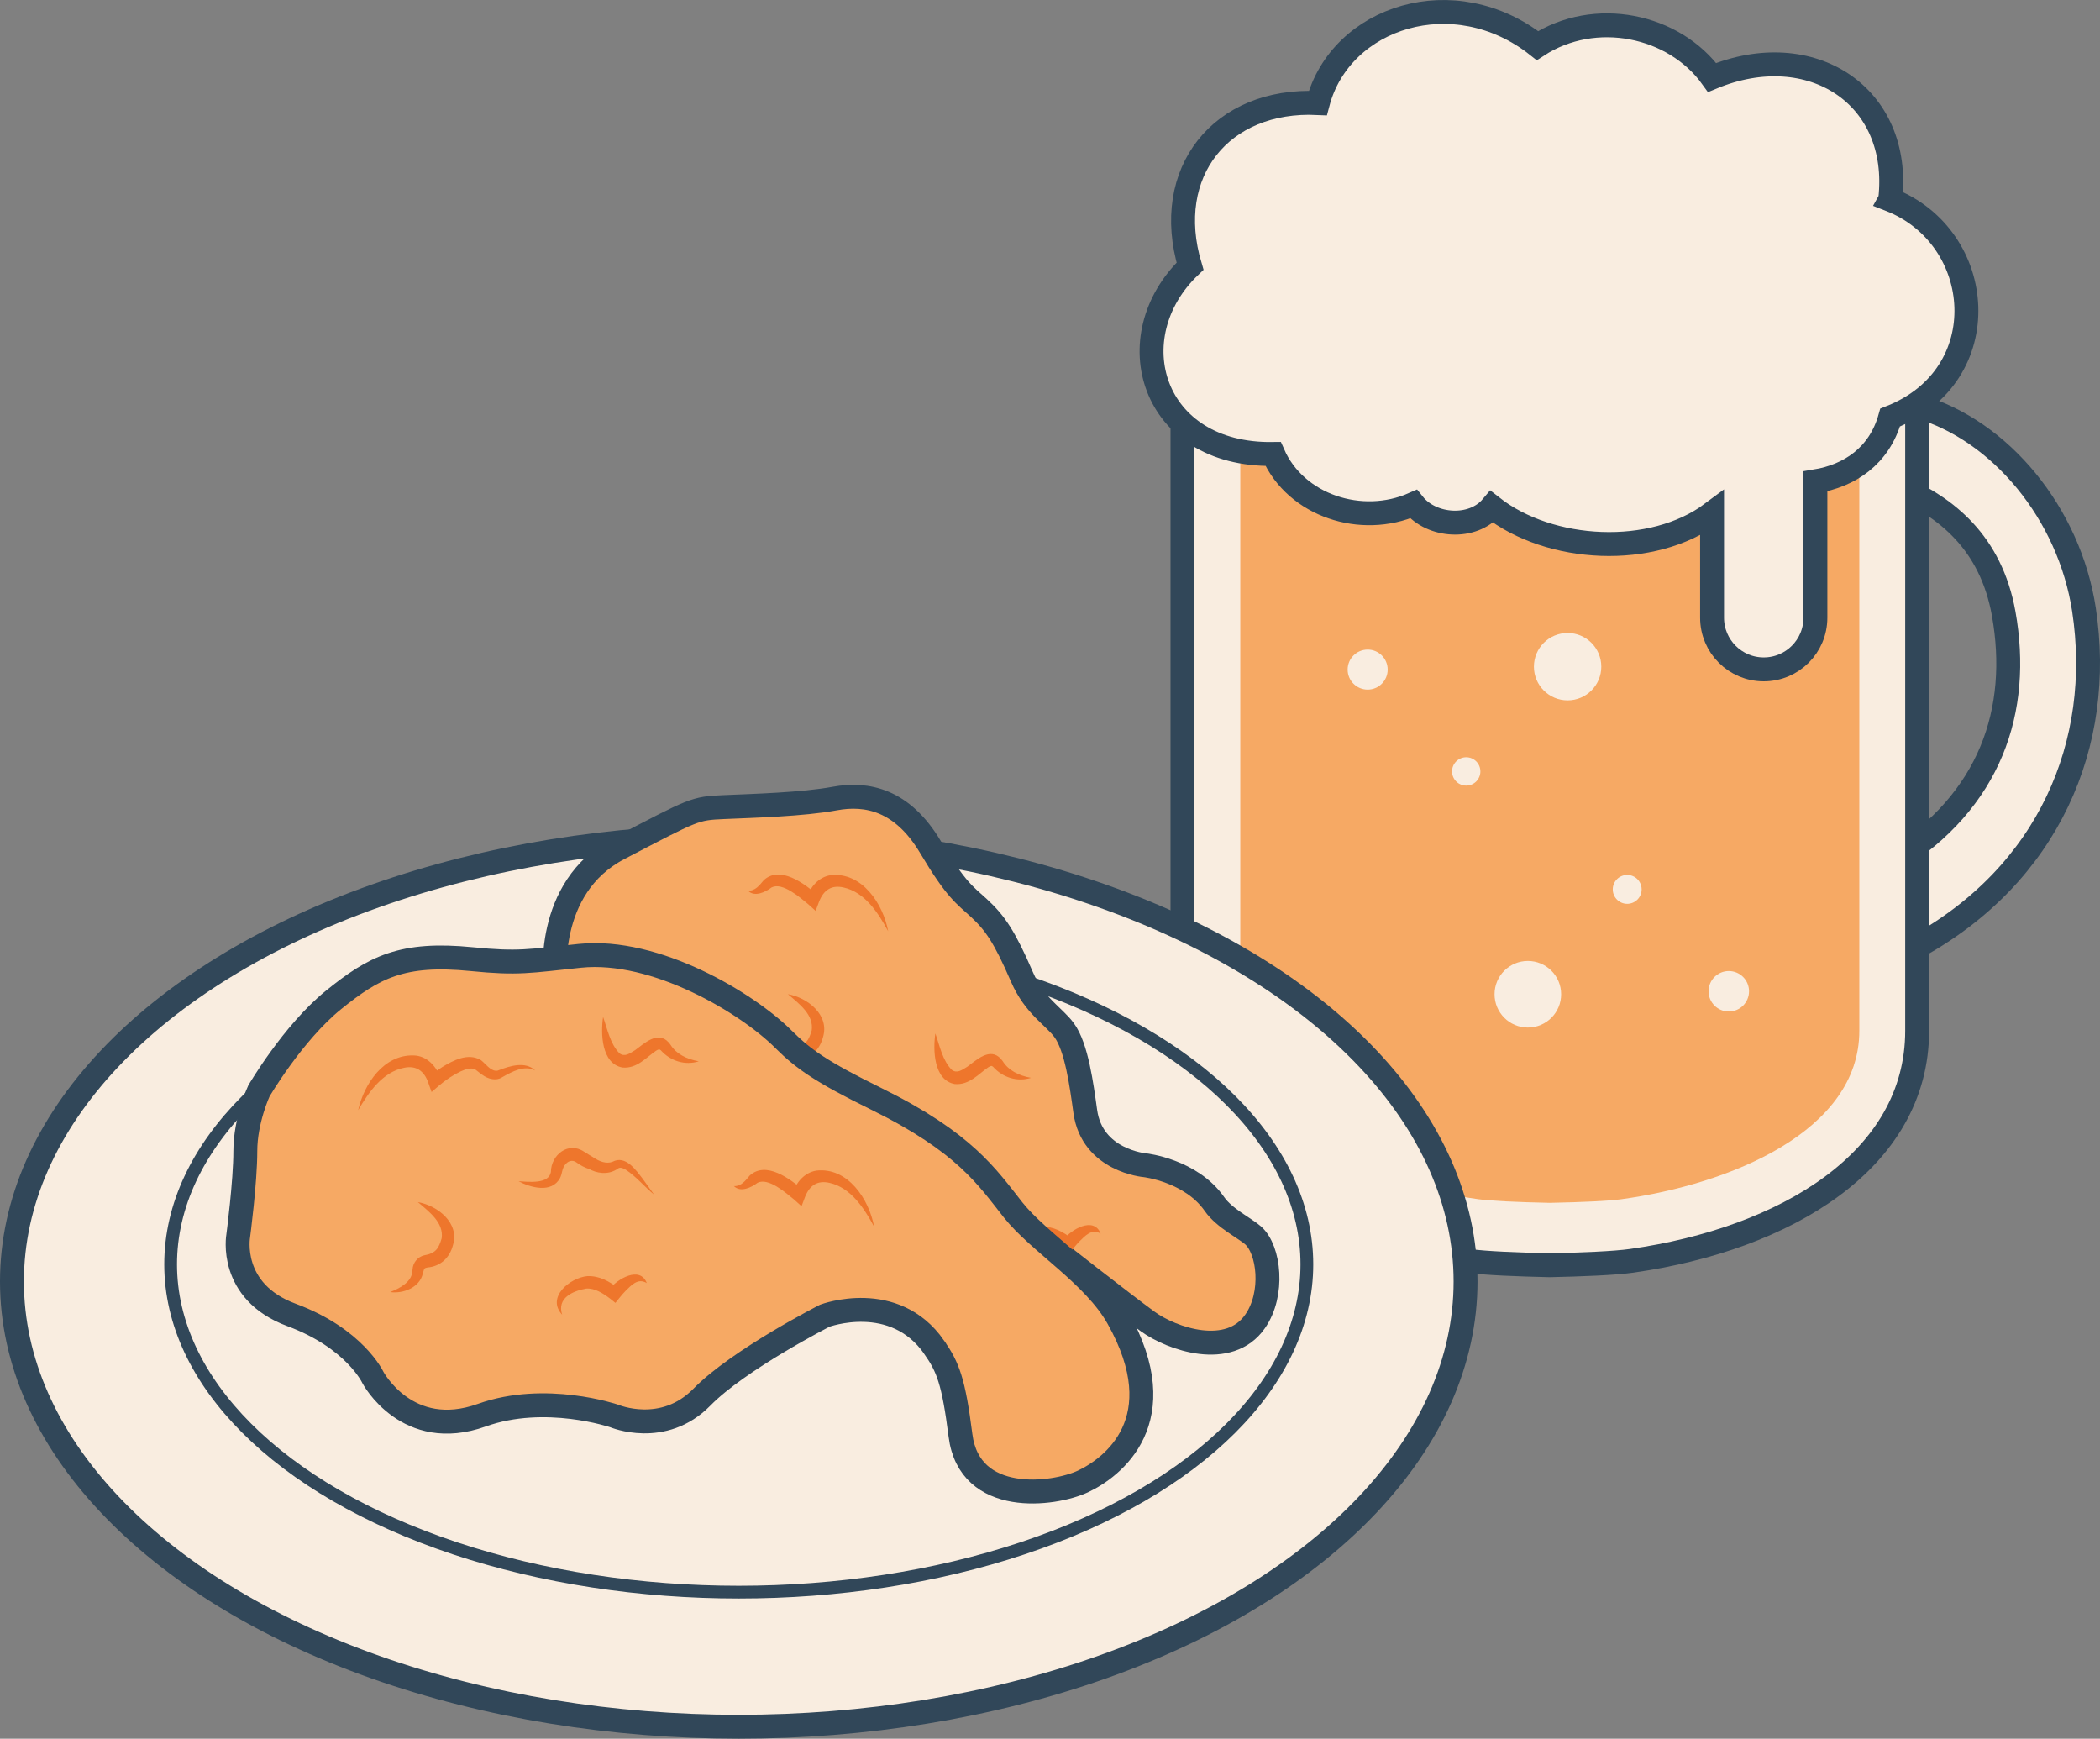 <?xml version="1.0" encoding="UTF-8"?>
<svg id="Laag_1" data-name="Laag 1" xmlns="http://www.w3.org/2000/svg" viewBox="0 0 474.32 392.67">
  <rect x="0" y="0" width="474.32" height="392.67" fill="#808080" stroke="none"/>
  <defs>
    <style>
      .cls-1, .cls-2, .cls-3 {
        stroke: #314759;
        stroke-miterlimit: 10;
      }

      .cls-1, .cls-2, .cls-4 {
        fill: #f9ede0;
      }

      .cls-1, .cls-3 {
        stroke-width: 5.4px;
      }

      .cls-2 {
        stroke-width: 2.88px;
      }

      .cls-5 {
        fill: #ee762c;
      }

      .cls-5, .cls-6, .cls-4 {
        stroke-width: 0px;
      }

      .cls-6, .cls-3 {
        fill: #f6a964;
      }
    </style>
  </defs>
  <path class="cls-1" d="M432.48,214.07l-4.86-19.58c22-13.59,28.83-34.18,24.95-55.89-2.9-16.23-13.15-23.97-23.14-28.44l3.79-18.38c18.6,5.36,34.17,24.21,37.48,45.9,4.6,30.14-7.9,59.9-38.21,76.38Z"/>
  <path class="cls-1" d="M350.06,89.15h-82.98v143.62c0,29.32,29.78,47.04,64.48,51.97,3.94.56,11.34.84,18.49,1h0s0,0,0,0,0,0,0,0h0c7.16-.16,14.55-.44,18.49-1,34.7-4.93,64.48-22.65,64.48-51.97V89.15h-82.97Z"/>
  <path class="cls-6" d="M350.06,103.25h0s-69.92,0-69.92,0v129.54c0,22.6,28.96,34.61,53.77,38.04,2.72.37,8.47.66,16.14.82h0c7.68-.15,13.43-.44,16.14-.81,24.81-3.42,53.77-15.44,53.77-38.04V103.25h-69.92Z"/>
  <path class="cls-1" d="M426.93,45.08c2.68-23.47-17.91-36.85-40.22-27.58-8.57-11.94-26.48-15.64-39.45-7.2-18.73-14.82-44.46-6.59-49.61,12.97-21.82-1.03-35.2,15.64-28.86,36.85-16.63,15.85-8.87,42.82,18.77,42.41,5.15,11.73,19.97,16.47,31.7,11.32,4.12,5.15,13.38,5.76,17.7.62,13.08,10.29,36.23,11.53,49.74,1.44v23.59c0,6.44,5.22,11.67,11.67,11.67s11.67-5.22,11.67-11.67v-30.79c7.62-1.24,14.42-5.64,16.88-14.41,24.29-9.47,21.61-40.76,0-49.2Z"/>
  <circle class="cls-4" cx="308.91" cy="151.22" r="4.52"/>
  <circle class="cls-4" cx="354.07" cy="150.56" r="7.61"/>
  <circle class="cls-4" cx="331.17" cy="174.22" r="3.2"/>
  <circle class="cls-4" cx="367.53" cy="200.86" r="3.26"/>
  <circle class="cls-4" cx="345.09" cy="224.54" r="7.52"/>
  <circle class="cls-4" cx="390.48" cy="223.87" r="4.57"/>
  <ellipse class="cls-1" cx="166.86" cy="289.42" rx="164.16" ry="100.55"/>
  <ellipse class="cls-2" cx="166.86" cy="285.54" rx="128.32" ry="74.03"/>
  <path class="cls-5" d="M181.31,224.52c4.42.76,9.51,4.68,7.94,9.75-.76,2.88-2.84,4.78-5.78,5.02-.63.14-.55.15-.78.53-.06.24-.17.57-.23.81-.72,3.22-4.46,4.62-7.39,4.21,2.06-.81,4.56-2.1,4.97-4.3.01-.2.06-.62.09-.82.08-1.49,1.14-2.83,2.63-3.18,2.7-.46,3.29-1.65,3.95-3.84.49-3.51-2.72-5.92-5.38-8.18h0Z"/>
  <path class="cls-3" d="M125.43,221.53s-2.67-21.04,14.37-29.92c17.04-8.89,17.04-9.04,23.7-9.33s17.78-.59,25.04-1.93,15.26.26,21.63,10.96c5.87,9.87,7.73,10.79,10.96,13.78,3.61,3.33,5.75,6.42,9.69,15.52,2.88,6.65,7.22,8.88,9.54,12.05,2.82,3.84,3.94,12.41,4.77,18.35,1.56,11.17,13.48,12.15,13.48,12.15,0,0,10.41,1.16,15.71,8.78,2.22,3.19,6.89,5.44,8.73,7.07,3.62,3.23,4.78,13.16.44,19.41-5.85,8.44-18.81,4-24.3,0-5.48-4-21.63-16.66-21.63-16.66l-58.22-30.01-53.92-30.22Z"/>
  <path class="cls-5" d="M229.5,285.76c-3.68-3.94,1.73-8.35,5.64-8.73,2.74-.12,5.04,1.19,7.11,2.81,0,0-2.14.21-2.14.21,1.73-2.34,6.95-5.46,8.49-1.45-2.01-1.23-3.51.5-4.85,1.82-.76.79-1.57,1.81-2.24,2.65,0,0-1.2-.96-1.2-.96-1.53-1.16-3.47-2.43-5.41-2.27-3.05.55-6.66,2.12-5.41,5.92h0Z"/>
  <path class="cls-5" d="M177.94,224.52c4.42.76,9.51,4.68,7.94,9.75-.76,2.88-2.84,4.78-5.78,5.02-.63.14-.55.15-.78.53-.06.24-.17.57-.23.81-.72,3.22-4.46,4.62-7.39,4.21,2.06-.81,4.56-2.1,4.97-4.3.01-.2.06-.62.09-.82.08-1.49,1.14-2.83,2.63-3.18,2.7-.46,3.29-1.65,3.95-3.84.49-3.51-2.72-5.92-5.38-8.18h0Z"/>
  <path class="cls-3" d="M211.01,304.28c3.1,4.46,4.37,7.62,5.93,19.89,2.02,15.95,21.05,13.49,27.65,10.41,6.6-3.08,20.95-13.79,7.92-36.96-5.43-9.66-17.85-17.01-23.68-24.37s-10.86-15.22-30.92-25.09c-12.19-6-16.38-8.88-20.97-13.47-8.11-8.1-28.76-20.6-45.96-18.83-11.51,1.19-13.83,1.81-24.45.75-15.69-1.56-22.03,1.8-31.22,9.23-9.18,7.44-16.84,20.56-16.84,20.56,0,0-3.06,6.56-3.06,13.56s-1.6,19.13-1.6,19.13c0,0-2.3,12.56,12.03,17.87s18.4,14.15,18.4,14.15c0,0,7.73,14.53,24.59,8.49,14.33-5.13,29.9.18,29.9.18,0,0,11.05,4.69,19.81-4.25,8.32-8.49,27.77-18.4,27.77-18.4,0,0,15.67-5.84,24.7,7.14Z"/>
  <path class="cls-5" d="M80.91,250.68c1.32-5.86,5.74-12.52,12.48-12.32,3.08.04,5.29,2.57,6.18,5.29,0,0-2.4-.7-2.4-.7.9-.74,1.76-1.36,2.71-1.96,2.47-1.5,5.85-3.3,8.74-1.57,1.06.81,2.04,2.29,3.33,2.4.34.02.39.02.72-.13,2.49-.97,6.05-2.07,8.22.08-2.47-1.32-5.23.27-7.41,1.48-.37.28-1.06.5-1.52.5-2.06.06-3.25-1.22-4.63-2.24-1.06-.46-2.18-.03-3.34.48-1.68.8-3.4,1.96-4.86,3.21l-1.65,1.42-.75-2.12c-.9-2.58-2.67-3.93-5.43-3.36-4.84.94-7.99,5.47-10.38,9.55h0Z"/>
  <path class="cls-5" d="M197.43,277.02c-2.25-4.15-5.25-8.8-10.06-9.88-2.78-.64-4.52.61-5.54,3.18,0,0-.79,2.1-.79,2.1l-1.63-1.47c-1.89-1.55-5.83-5.05-8.29-3.84-1.4,1.07-3.87,2.27-5.35.76,1.66.07,2.62-1.26,3.56-2.38,3.71-3.39,9.13.78,12.11,3.27,0,0-2.43.62-2.43.62.91-2.41,2.68-4.55,5.36-5.01,7.15-.82,11.93,6.49,13.06,12.66h0Z"/>
  <path class="cls-5" d="M200.61,210.31c-2.25-4.15-5.25-8.8-10.06-9.88-2.78-.64-4.52.61-5.54,3.18,0,0-.79,2.1-.79,2.1l-1.63-1.47c-1.89-1.55-5.83-5.05-8.29-3.84-1.4,1.07-3.87,2.27-5.35.76,1.66.07,2.62-1.26,3.56-2.38,3.71-3.39,9.13.78,12.11,3.27,0,0-2.43.62-2.43.62.91-2.41,2.68-4.55,5.36-5.01,7.15-.82,11.93,6.49,13.06,12.66h0Z"/>
  <path class="cls-5" d="M126.99,296.93c-3.68-3.94,1.73-8.35,5.64-8.73,2.74-.12,5.04,1.19,7.11,2.81,0,0-2.14.21-2.14.21,1.73-2.34,6.95-5.46,8.49-1.45-2.01-1.23-3.51.5-4.85,1.82-.76.79-1.57,1.81-2.24,2.65,0,0-1.2-.96-1.2-.96-1.53-1.16-3.47-2.43-5.41-2.27-3.05.55-6.66,2.12-5.41,5.92h0Z"/>
  <path class="cls-5" d="M94.36,271.48c4.42.76,9.51,4.68,7.94,9.75-.76,2.88-2.84,4.78-5.78,5.02-.63.14-.55.15-.78.53-.06.24-.17.57-.23.81-.72,3.22-4.46,4.62-7.39,4.21,2.06-.81,4.56-2.1,4.97-4.3.01-.2.06-.62.09-.82.08-1.49,1.14-2.83,2.63-3.18,2.7-.46,3.29-1.65,3.95-3.84.49-3.51-2.72-5.92-5.38-8.18h0Z"/>
  <path class="cls-5" d="M117.15,266.78c2.25.13,6.83.69,7.28-2.1.02-3.82,3.92-6.99,7.49-4.58,0,.04,2.13,1.29,2.23,1.37,1.15.78,2.77,1.46,4.19.91,2.97-1.6,5.34,1.93,6.86,3.89,0,0,2.55,3.54,2.55,3.54-2.16-1.77-4.11-4.16-6.41-5.64-.54-.34-1.12-.52-1.45-.42-.19.05-.21.1-.68.4-1.97,1.19-4.46.88-6.38-.27,0,0,.25.14.25.14-1.07-.35-1.96-.83-2.84-1.47-.35-.25-.72-.41-1.14-.38-.9.02-1.87,1.02-2.12,2.35-.08.39-.26,1.11-.49,1.53-1.89,3.5-6.63,2.17-9.34.74h0Z"/>
  <path class="cls-5" d="M136.21,229.64c.99,2.81,1.62,6.13,3.72,8.25,1.16.86,2.22.09,3.53-.73,1.95-1.4,5.08-4.49,7.55-1.76,0,0,.42.52.42.52,1.26,2.06,3.6,3.27,6.4,3.77-3.08.97-6.39-.04-8.58-2.5-.31-.27-.5-.25-1.1.13-2.13,1.44-4.28,4.07-7.55,3.77-4.78-.86-4.94-7.72-4.38-11.45h0Z"/>
  <path class="cls-5" d="M211.26,233.37c.99,2.81,1.62,6.13,3.72,8.25,1.16.86,2.22.09,3.53-.73,1.95-1.4,5.08-4.49,7.55-1.76,0,0,.42.52.42.52,1.26,2.06,3.6,3.27,6.4,3.77-3.08.97-6.39-.04-8.58-2.5-.31-.27-.5-.25-1.1.13-2.13,1.44-4.28,4.07-7.55,3.77-4.78-.86-4.94-7.72-4.38-11.45h0Z"/>
</svg>